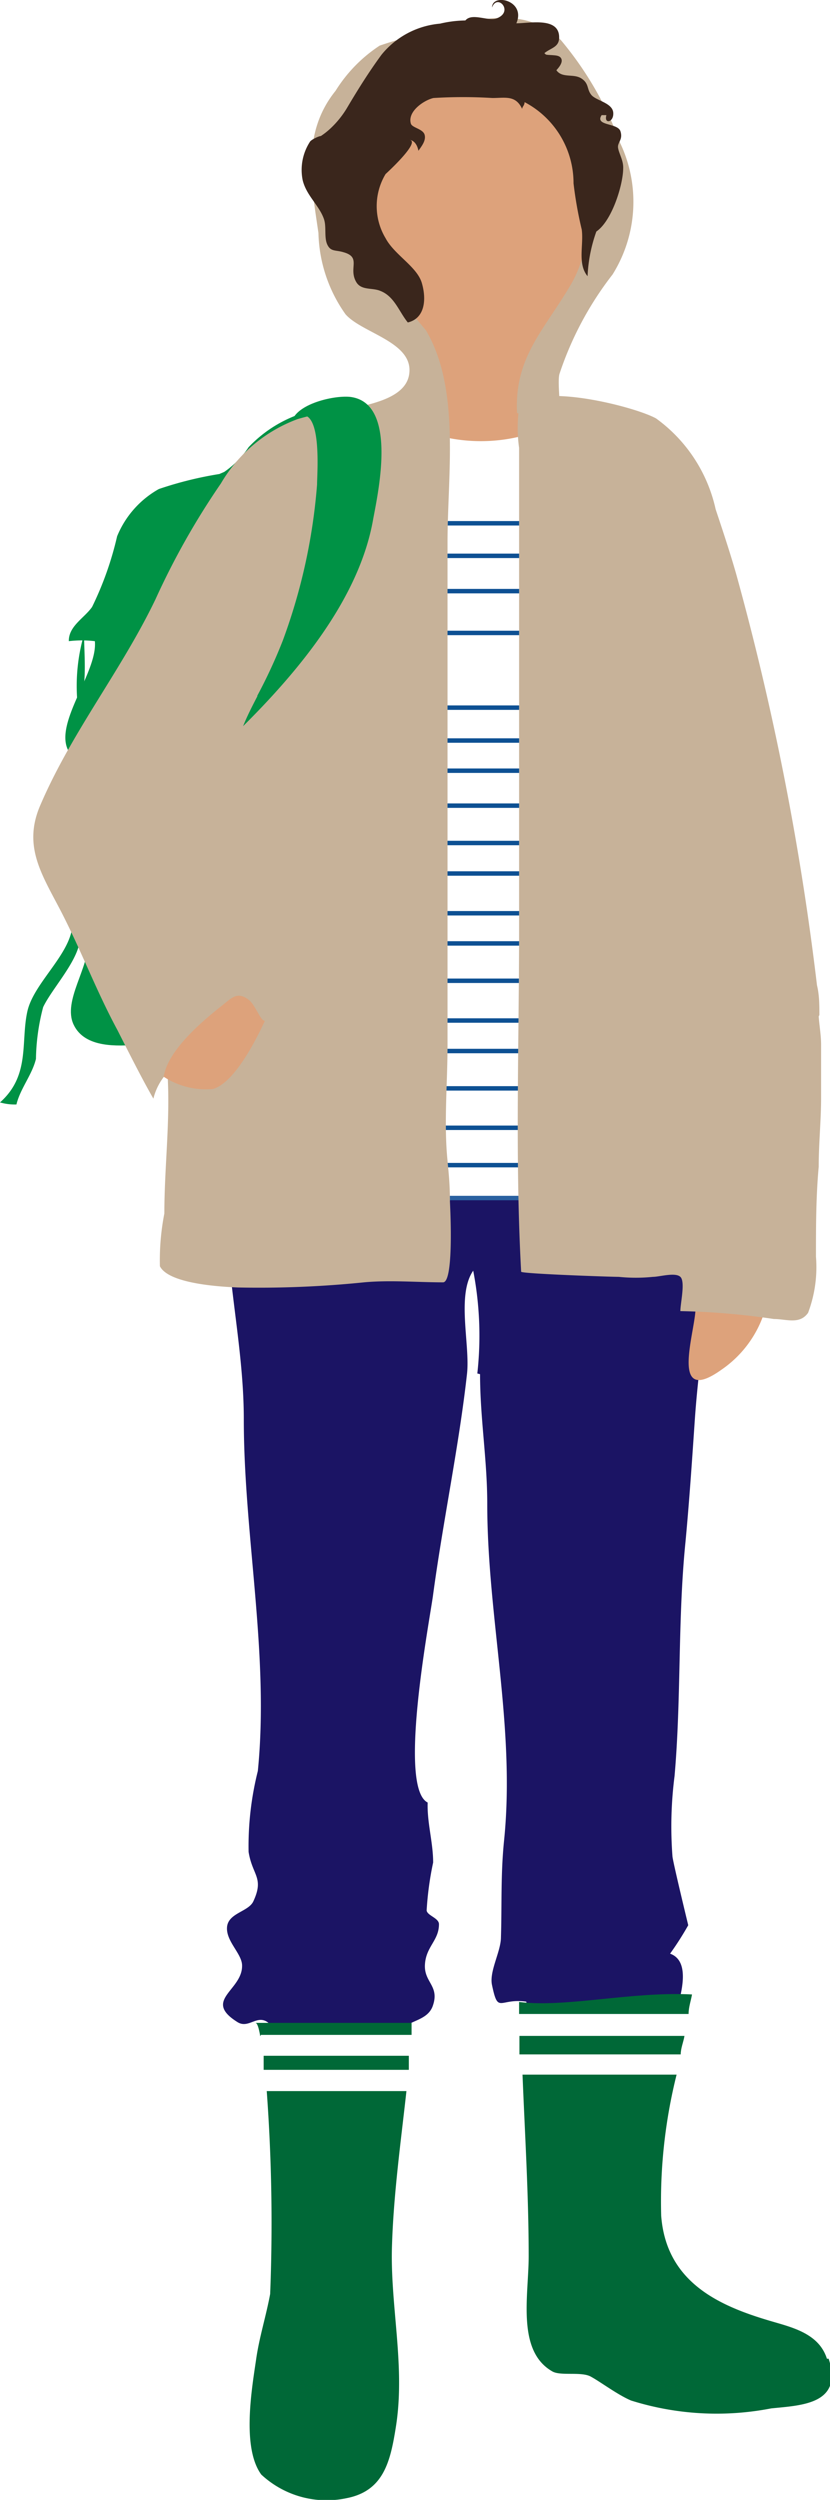 <?xml version="1.0" encoding="UTF-8"?> <svg xmlns="http://www.w3.org/2000/svg" id="Calque_1" data-name="Calque 1" viewBox="0 0 24.24 72.95"><defs><style>.cls-1{fill:#1b1464;}.cls-2,.cls-3{fill:none;stroke-miterlimit:10;stroke-width:0.13px;}.cls-2{stroke:#0d5093;}.cls-3{stroke:#2a61a0;}.cls-4{fill:#dda27b;}.cls-5{fill:#009245;}.cls-6{fill:#c7b299;}.cls-7{fill:#3a261c;}.cls-8{fill:#006837;}</style></defs><title>picto-solo</title><path class="cls-1" d="M45.76,67.15c0,1.29.21,2.49.21,3.78,0,3.31.83,6.53.49,9.84-.1,1-.06,1.86-.09,2.81,0,.42-.35,1-.26,1.4.18.86.21.37,1,.48,0,0,0,.06.09.14a3,3,0,0,1,.44,0c1.3,0,2.61,0,3.91-.07.19-.69.23-1.3-.24-1.47a9,9,0,0,0,.53-.83s-.43-1.77-.46-2a11.55,11.55,0,0,1,.06-2.35c.2-2.27.09-4.56.32-6.84.11-1.17.19-2.35.27-3.53s.22-2.14.35-3.24c.07-.54.23-1.07.27-1.61s0-.84,0-1.25c0-.18.11-.61,0-.77s-.54-.09-.74-.08a6.25,6.25,0,0,0-1.91.3,7.7,7.7,0,0,1-3.21.18,6.18,6.18,0,0,0-1.36,0A15.43,15.43,0,0,1,43,61.87c-1.25-.07-2.63-.22-3.92-.17l-.71,0c-.12,2.29.49,4.47.49,6.76,0,3.4.75,6.87.41,10.27A9,9,0,0,0,39,81.09c.11.69.46.75.14,1.44-.14.31-.74.34-.77.76s.45.78.44,1.13c0,.72-1.16,1-.13,1.64.36.22.62-.34,1,.12,0,0,0,0,0,0a2.25,2.25,0,0,1,.38,0,21.64,21.64,0,0,1,2.79.14,2.65,2.65,0,0,1,.52.11.21.21,0,0,0,0-.06c.24-.37.82-.32,1-.76.23-.61-.25-.7-.22-1.23s.41-.7.41-1.18c0-.18-.34-.25-.36-.4a9.25,9.25,0,0,1,.19-1.4c0-.59-.18-1.16-.16-1.75-.85-.43,0-5,.15-6,.29-2.17.77-4.43,1-6.52.09-.85-.31-2.29.18-3a10,10,0,0,1,.12,3" transform="translate(-31.74 -27.05)"></path><line class="cls-2" x1="11.98" y1="31.76" x2="16.61" y2="31.76"></line><line class="cls-2" x1="11.91" y1="32.91" x2="17.43" y2="32.91"></line><line class="cls-2" x1="11.84" y1="34" x2="16.96" y2="34"></line><line class="cls-3" x1="11.64" y1="34.96" x2="16.55" y2="34.96"></line><path class="cls-2" d="M48.77,46.41h0Z" transform="translate(-31.74 -27.05)"></path><path class="cls-2" d="M48.08,41.09h0Z" transform="translate(-31.74 -27.05)"></path><line class="cls-2" x1="12.19" y1="16.22" x2="16.89" y2="16.22"></line><line class="cls-2" x1="11.91" y1="26.65" x2="16.42" y2="26.65"></line><line class="cls-2" x1="12.12" y1="15.27" x2="16.14" y2="15.27"></line><line class="cls-2" x1="11.98" y1="21.61" x2="16.62" y2="21.61"></line><line class="cls-2" x1="12.19" y1="25.49" x2="17.03" y2="25.49"></line><line class="cls-2" x1="11.91" y1="22.49" x2="16.34" y2="22.49"></line><line class="cls-2" x1="11.98" y1="17.25" x2="16.35" y2="17.25"></line><line class="cls-2" x1="11.78" y1="23.51" x2="16.89" y2="23.51"></line><line class="cls-2" x1="11.91" y1="18.47" x2="16.27" y2="18.47"></line><line class="cls-2" x1="11.78" y1="24.6" x2="16.69" y2="24.6"></line><line class="cls-2" x1="12.32" y1="27.53" x2="16.27" y2="27.53"></line><line class="cls-2" x1="12.12" y1="28.62" x2="16.14" y2="28.62"></line><line class="cls-2" x1="12.12" y1="29.78" x2="16.14" y2="29.78"></line><line class="cls-2" x1="12.25" y1="30.67" x2="16.55" y2="30.67"></line><line class="cls-2" x1="11.91" y1="20.65" x2="16.27" y2="20.65"></line><path class="cls-4" d="M45.13,29.67c-3.06-.75-3.63,2.6-3.27,4.32A4.65,4.65,0,0,0,43,36.11c.45.51,1.33.76,1.54,1.45s-.19,1.47-.18,2.15a4.86,4.86,0,0,0,2.85,0c.16-.07-.07-2.08,0-2.36.24-.65,1-1,1.34-1.55.78-1.26,1.27-3.66.27-4.92-1.27-1.57-3.41-1.71-5.35-1.09" transform="translate(-31.74 -27.05)"></path><path class="cls-5" d="M34.3,54.53c.07.73-.74,1.72-.41,2.42s1.31.62,1.85.59c0-.59-.66-1.35-.94-1.89-.2-.37-.33-.88-.5-1.12" transform="translate(-31.74 -27.05)"></path><path class="cls-5" d="M38.16,40.88a10.75,10.75,0,0,0-1.78.44,2.79,2.79,0,0,0-1.22,1.38,9.54,9.54,0,0,1-.73,2.06c-.22.32-.69.56-.68,1a3.24,3.24,0,0,1,.76,0c.09.91-1.23,2.42-.76,3.22a34.16,34.16,0,0,0,3.18-4.47c.53-.94.5-2.28,1.18-3.11.22-.28,2.75-2,2.67-2.19l-.05-.15A3.76,3.76,0,0,0,39,40.1a2.7,2.7,0,0,1-.71.72l-.14.06" transform="translate(-31.74 -27.05)"></path><path class="cls-5" d="M33.85,53.86c.11.92-1.11,1.81-1.31,2.7s.09,1.87-.8,2.66a1.58,1.58,0,0,0,.48.06c.11-.46.46-.87.57-1.33A6.27,6.27,0,0,1,33,56.44c.35-.74,1.63-1.94.81-2.58" transform="translate(-31.74 -27.05)"></path><path class="cls-6" d="M44.88,62.08c0-.57-.06-1-.07-1.16-.11-1.08,0-2.26,0-3.36V42.88c0-2,.38-4.48-.63-6.19a27.69,27.69,0,0,1-2-2.68,3.5,3.5,0,0,1,1.05-3.89A4,4,0,0,1,45.84,29c2.82.26,3.79,4.25,2.58,6.34-.78,1.34-1.66,2.12-1.58,3.76,0,0,1.15.46,1.24.36s-.08-1.24,0-1.5a9.67,9.67,0,0,1,1.55-2.9,4,4,0,0,0,.22-3.84,9.9,9.9,0,0,0-1.73-3c-1-1-2.46-.64-3.67-.27a12.44,12.44,0,0,0-1.62.43,4.28,4.28,0,0,0-1.29,1.32c-1,1.24-.71,2.7-.5,4.15a4.26,4.26,0,0,0,.79,2.37c.49.56,2,.81,1.86,1.75-.1.69-1.1.86-1.65,1a8.81,8.81,0,0,0-1.61.31,4.34,4.34,0,0,0-2.24,1.88,22.06,22.06,0,0,0-1.91,3.38c-1,2.08-2.44,3.86-3.36,6-.54,1.24.08,2.08.65,3.2s1,2.26,1.6,3.37c.33.65.71,1.41,1.05,2a1.71,1.71,0,0,1,.41-.76c.09,1.38-.09,2.73-.09,4.11A7.11,7.11,0,0,0,36.41,64c.26.52,1.8.6,2.28.62a30.2,30.2,0,0,0,3.68-.15c.76-.07,1.55,0,2.31,0,.25,0,.25-1.34.2-2.36" transform="translate(-31.74 -27.05)"></path><path class="cls-7" d="M49.71,32.17a5,5,0,0,0-1.42-2.61,1.13,1.13,0,0,1-.22-.27c0-.06-.17-.16-.15-.25s.19-.09.19-.23-.11-.14-.23-.15-.21,0-.31-.06-.16-.22-.3-.28-.34-.09-.5-.18-.35-.15-.52-.23-.32-.19-.48-.24a3.37,3.37,0,0,0-1.18.07,2.47,2.47,0,0,0-1.71.91c-.36.49-.68,1-1,1.54a2.75,2.75,0,0,1-.48.6,2.09,2.09,0,0,1-.29.23c-.06,0-.29.11-.32.17a1.51,1.51,0,0,0-.21,1.12c.11.45.48.73.62,1.13.08.23,0,.54.1.75s.24.15.47.22c.54.15.13.47.38.88.15.24.47.15.7.25.41.16.54.6.8.92.5-.12.55-.67.41-1.15S43.26,34.49,43,34a1.82,1.82,0,0,1,0-1.87s1.1-1,.67-1c.17,0,.26.16.29.32.09-.13.23-.3.18-.47s-.36-.2-.4-.32c-.11-.36.39-.69.66-.75a14.09,14.09,0,0,1,1.72,0c.38,0,.68-.09.87.32,0-.07.07-.1.07-.2a2.67,2.67,0,0,1,1.43,2.37,11.51,11.51,0,0,0,.24,1.35c.06.45-.13,1,.17,1.36a4.41,4.41,0,0,1,.32-1.47c.09-.27.68-.91.58-1.17,0-.07,0-.14-.08-.22" transform="translate(-31.74 -27.05)"></path><path class="cls-7" d="M45.26,27.82c.09-.52.72-.11,1-.24.49-.2,0-.73-.15-.31,0-.43,1-.21.71.46.39,0,1.25-.19,1.25.41,0,.29-.23.3-.43.46.12.16.38,0,.48.14s-.13.35-.13.36c.17.24.5.09.73.24s.15.31.29.48.62.23.64.52-.28.34-.2.07l-.14,0c-.21.32.47.22.55.47s-.09.32-.07.48.16.37.15.6c0,.49-.35,1.62-.84,1.88a7,7,0,0,0-.45-3.5,2,2,0,0,0-1.27-1c-.3-.08-.59-.1-.61-.45,0,0-.08,0,0,.17.16-.89,1.18,0,1.36-.29,0,0,0,0,0,.06" transform="translate(-31.74 -27.05)"></path><path class="cls-4" d="M52.05,65.16c.06.58-.84,3,.76,1.86a3.24,3.24,0,0,0,1.41-2.72,14.11,14.11,0,0,1-2.23.31c0,.35,0,.72.06.55" transform="translate(-31.74 -27.05)"></path><path class="cls-6" d="M55.67,56.67c0-.29,0-.58-.07-.87a80.7,80.7,0,0,0-2.36-12c-.18-.63-.39-1.26-.6-1.89a4.45,4.45,0,0,0-1.74-2.65c-.63-.35-3.55-1.09-4-.31a4.18,4.18,0,0,0,0,1.17V54.16c0,3.33-.12,6.71.06,10,0,.06,2.61.15,2.85.15a4.93,4.93,0,0,0,1,0c.19,0,.65-.14.8,0s0,.77,0,1a21,21,0,0,1,2.73.23c.37,0,.75.17,1-.18a3.78,3.78,0,0,0,.23-1.64c0-.87,0-1.75.08-2.62,0-.68.07-1.36.07-2,0-.51,0-1.05,0-1.56,0-.28-.05-.55-.07-.83" transform="translate(-31.74 -27.05)"></path><path class="cls-4" d="M39.48,56.83c-.27.59-.91,1.84-1.53,2a2.26,2.26,0,0,1-1.43-.36c.12-.76,1.09-1.59,1.67-2.05.31-.24.47-.46.82-.19.19.15.34.62.47.61" transform="translate(-31.74 -27.05)"></path><path class="cls-8" d="M39.36,86.43h4.4c0-.12,0-.23,0-.35-1.45,0-3.06,0-4.56,0,.05,0,.1.14.14.39" transform="translate(-31.74 -27.05)"></path><path class="cls-8" d="M43.19,92.52c.05-1.49.26-3,.42-4.45H39.53a52.69,52.69,0,0,1,.1,5.92c-.12.65-.32,1.27-.41,1.91-.13.88-.42,2.58.15,3.36a2.8,2.8,0,0,0,2.49.69c1.08-.21,1.28-1.06,1.44-2.07.29-1.8-.18-3.58-.11-5.36" transform="translate(-31.74 -27.05)"></path><path class="cls-8" d="M43.68,87.45l0-.41H39.44c0,.13,0,.27,0,.41Z" transform="translate(-31.74 -27.05)"></path><path class="cls-8" d="M51.85,85.82c0-.2.07-.39.1-.57-1.79-.09-3.67.39-5.05.22v.35Z" transform="translate(-31.74 -27.05)"></path><path class="cls-8" d="M51.62,87c0-.18.08-.36.11-.54H46.91c0,.18,0,.36,0,.54Z" transform="translate(-31.74 -27.05)"></path><path class="cls-8" d="M55.89,95.88c-.23-.73-1-.91-1.61-1.09-1.51-.44-3.08-1.12-3.23-3.08a15.25,15.25,0,0,1,.45-4.12H47c.07,1.76.18,3.52.18,5.3,0,1.14-.36,2.76.69,3.36.24.14.84,0,1.12.15s.78.53,1.18.7a8.34,8.34,0,0,0,4.09.23c.86-.09,2.12-.11,1.68-1.45" transform="translate(-31.74 -27.05)"></path><path class="cls-5" d="M39.25,47.36A15,15,0,0,0,40,45.74a16.88,16.88,0,0,0,1-4.55c0-.37.18-2.55-.71-1.91.21-.46,1.19-.69,1.66-.65,1.4.15.85,2.71.69,3.56-.4,2.32-2.19,4.45-3.8,6.05.12-.3.27-.59.42-.88" transform="translate(-31.74 -27.05)"></path><path class="cls-5" d="M34.24,45.41A5.41,5.41,0,0,0,34,47.53c.34-.23.17-1.63.2-2.06l-.16.1" transform="translate(-31.74 -27.05)"></path></svg> 